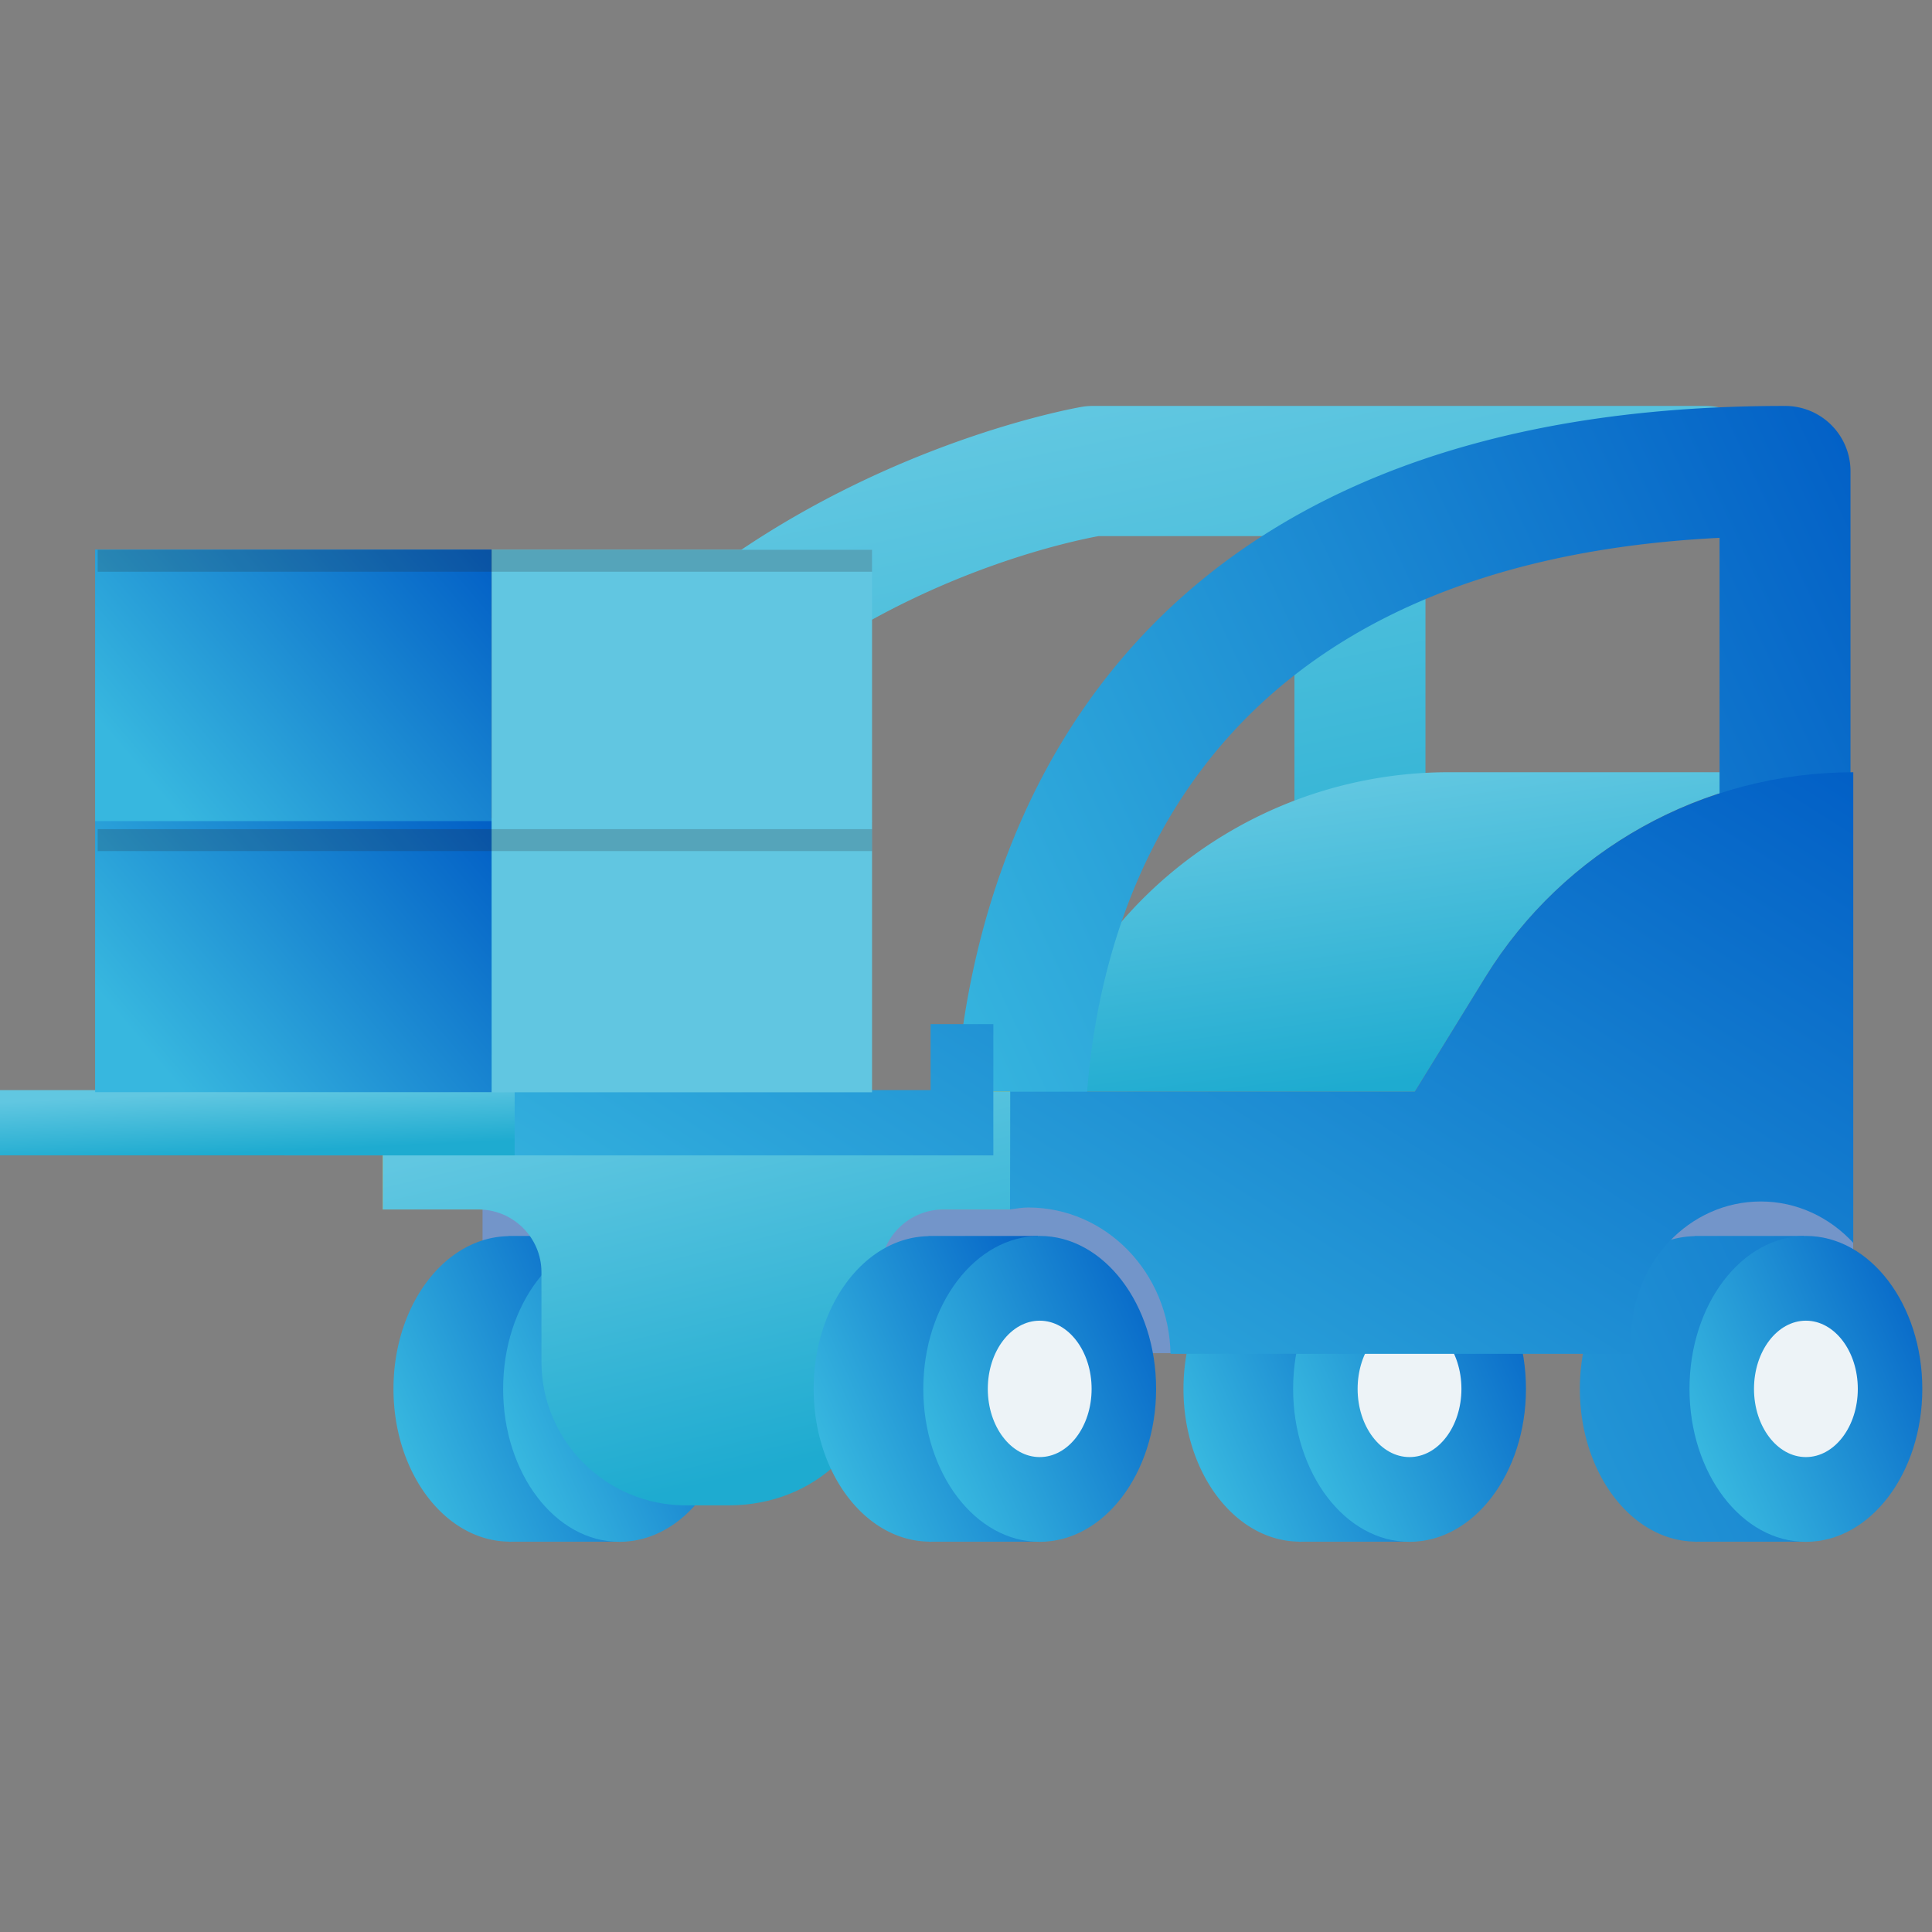 <svg width="60" height="60" xmlns="http://www.w3.org/2000/svg">
  <rect width="100%" height="100%" fill="#808080" stroke="none"/>
  <defs>
    <linearGradient x1="50%" y1="0%" x2="80.775%" y2="84.175%" id="a">
      <stop stop-color="#61C7E1" offset="0%"/>
      <stop stop-color="#1EABD0" offset="100%"/>
    </linearGradient>
    <linearGradient x1="101.585%" y1="-5.577%" x2="-3.586%" y2="55.816%" id="b">
      <stop stop-color="#005CC5" offset="0%"/>
      <stop stop-color="#37B7DF" offset="100%"/>
    </linearGradient>
  </defs>
  <g fill="none" fill-rule="evenodd">
    <path d="M52.959.607c1.122 0 2.033.905 2.033 2.021a2.028 2.028 0 0 1-2.033 2.021h-8.69V16.28c0 1.117-.91 2.022-2.034 2.022A2.028 2.028 0 0 1 40.2 16.28V4.65h-6.087c-1.699.314-15.929 3.387-17.607 18.332a2.028 2.028 0 0 1-2.246 1.785 2.025 2.025 0 0 1-1.795-2.233C14.559 3.877 33.426.662 33.616.632c.106-.017.214-.025.322-.025h19.02Z" fill="url(#a)" transform="translate(0 12)"/>
    <path fill="#7395C9" d="M14.986 42.022h42.566v-4.868H14.986z"/>
    <path d="m43.937 21.904 2.193-3.558a13.414 13.414 0 0 1 11.425-6.364H44.994c-4.663 0-8.991 2.41-11.426 6.364l-2.192 3.558h12.561Z" fill="url(#a)" transform="translate(0 12)"/>
    <path d="M19.183 32.91a6.054 6.054 0 0 0 0-3.554v-2.972H15.786v.006c-1.973.036-3.566 2.142-3.566 4.743 0 2.6 1.593 4.707 3.566 4.744h.006c.015 0 .028.006.044.006.014 0 .028-.005.042-.005h3.305V32.91Z" fill="url(#b)" transform="translate(0 12)"/>
    <path d="M19.24 26.383c1.996 0 3.615 2.127 3.615 4.75s-1.619 4.75-3.615 4.75c-1.996 0-3.615-2.127-3.615-4.75s1.619-4.75 3.615-4.75" fill="url(#b)" transform="translate(0 12)"/>
    <path d="M19.24 41.015c.89 0 1.612.948 1.612 2.118s-.722 2.118-1.612 2.118c-.89 0-1.612-.949-1.612-2.118 0-1.17.722-2.118 1.612-2.118" fill="#FEFEFE"/>
    <path d="m55.434.607-.018.002L55.4.607c-23.614 0-25.695 17.354-25.77 22.674a2.026 2.026 0 0 0 2.005 2.05h.03c1.109 0 2.016-.887 2.032-1.993.076-5.42 2.2-17.763 19.705-18.635V16.28c0 1.117.91 2.022 2.033 2.022a2.028 2.028 0 0 0 2.034-2.022V2.628A2.028 2.028 0 0 0 55.434.607M56.027 32.91a6.054 6.054 0 0 0 0-3.554v-2.972h-3.398v.006c-1.973.036-3.565 2.142-3.565 4.743 0 2.6 1.592 4.707 3.565 4.744h.006c.016 0 .029.006.044.006.014 0 .029-.005.043-.005h3.305V32.91Z" fill="url(#b)" transform="translate(0 12)"/>
    <path d="M56.084 26.383c1.996 0 3.615 2.127 3.615 4.75s-1.619 4.75-3.615 4.75c-1.996 0-3.615-2.127-3.615-4.75s1.619-4.75 3.615-4.75" fill="url(#b)" transform="translate(0 12)"/>
    <path d="M56.084 41.015c.89 0 1.612.948 1.612 2.118s-.722 2.118-1.612 2.118c-.89 0-1.612-.949-1.612-2.118 0-1.17.722-2.118 1.612-2.118" fill="#EDF3F7"/>
    <path d="M43.718 32.91a6.054 6.054 0 0 0 0-3.554v-2.972H40.32v.006c-1.973.036-3.566 2.142-3.566 4.743 0 2.6 1.593 4.707 3.566 4.744h.006c.015 0 .028.006.044.006.014 0 .028-.005.042-.005h3.306V32.91Z" fill="url(#b)" transform="translate(0 12)"/>
    <path d="M43.774 26.383c1.997 0 3.616 2.127 3.616 4.75s-1.62 4.75-3.616 4.75-3.615-2.127-3.615-4.75 1.619-4.75 3.615-4.75" fill="url(#b)" transform="translate(0 12)"/>
    <path d="M43.774 41.015c.89 0 1.612.948 1.612 2.118s-.722 2.118-1.612 2.118c-.89 0-1.612-.949-1.612-2.118 0-1.17.722-2.118 1.612-2.118" fill="#EDF3F7"/>
    <path fill="#EFBA19" d="M11.887 37.561h19.482v-3.657H11.887z"/>
    <path d="M11.887 21.904v3.657h2.967c1.082 0 1.961.872 1.961 1.949v2.78c0 2.464 2.01 4.461 4.489 4.461h1.317c2.713 0 4.723-1.997 4.723-4.461v-2.781c0-1.077.877-1.948 1.96-1.948h2.065v-3.657H11.887Z" fill="url(#a)" transform="translate(0 12)"/>
    <path d="M32.232 32.91a6.054 6.054 0 0 0 0-3.554v-2.972h-3.398v.006c-1.972.036-3.565 2.142-3.565 4.743 0 2.6 1.593 4.707 3.565 4.744h.007c.015 0 .028.006.043.006.015 0 .029-.005.043-.005h3.305V32.91Z" fill="url(#b)" transform="translate(0 12)"/>
    <path d="M32.289 26.383c1.996 0 3.615 2.127 3.615 4.75s-1.619 4.75-3.615 4.75c-1.996 0-3.615-2.127-3.615-4.75s1.619-4.75 3.615-4.75" fill="url(#b)" transform="translate(0 12)"/>
    <path d="M32.289 41.015c.89 0 1.612.948 1.612 2.118s-.722 2.118-1.612 2.118c-.89 0-1.612-.949-1.612-2.118 0-1.17.722-2.118 1.612-2.118" fill="#EDF3F7"/>
    <path d="m46.13 18.345-2.193 3.559h-12.56l-.01 3.656c.187-.025.372-.06.565-.06 2.42 0 4.379 2.03 4.419 4.545H50.704c-.017-.157-.045-.31-.045-.472 0-2.352 1.801-4.26 4.023-4.26 1.127 0 2.143.494 2.873 1.285V11.983c-4.663 0-8.99 2.41-11.425 6.362M28.9 19.804v2.051H8.836v2.026h22.013v-4.077z" fill="url(#b)" transform="translate(0 12)"/>
    <path fill="url(#a)" d="M0 23.881h15.983v-2.026H0z" transform="translate(0 12)"/>
    <path fill="#61C6E1" d="M15.269 33.922h11.813v-8.434H15.269z"/>
    <path fill="url(#b)" d="M2.954 21.918h12.312v-8.434H2.954z" transform="translate(0 12)"/>
    <path fill="#61C6E1" d="M15.269 25.503h11.813v-8.434H15.269z"/>
    <path fill="url(#b)" d="M2.954 13.5h12.312V5.066H2.954z" transform="translate(0 12)"/>
    <path fill="#231F20" opacity=".2" d="M3.034 26.431h24.048v-.681H3.034zM3.034 17.755h24.048v-.681H3.034z"/>
  </g>
</svg>
